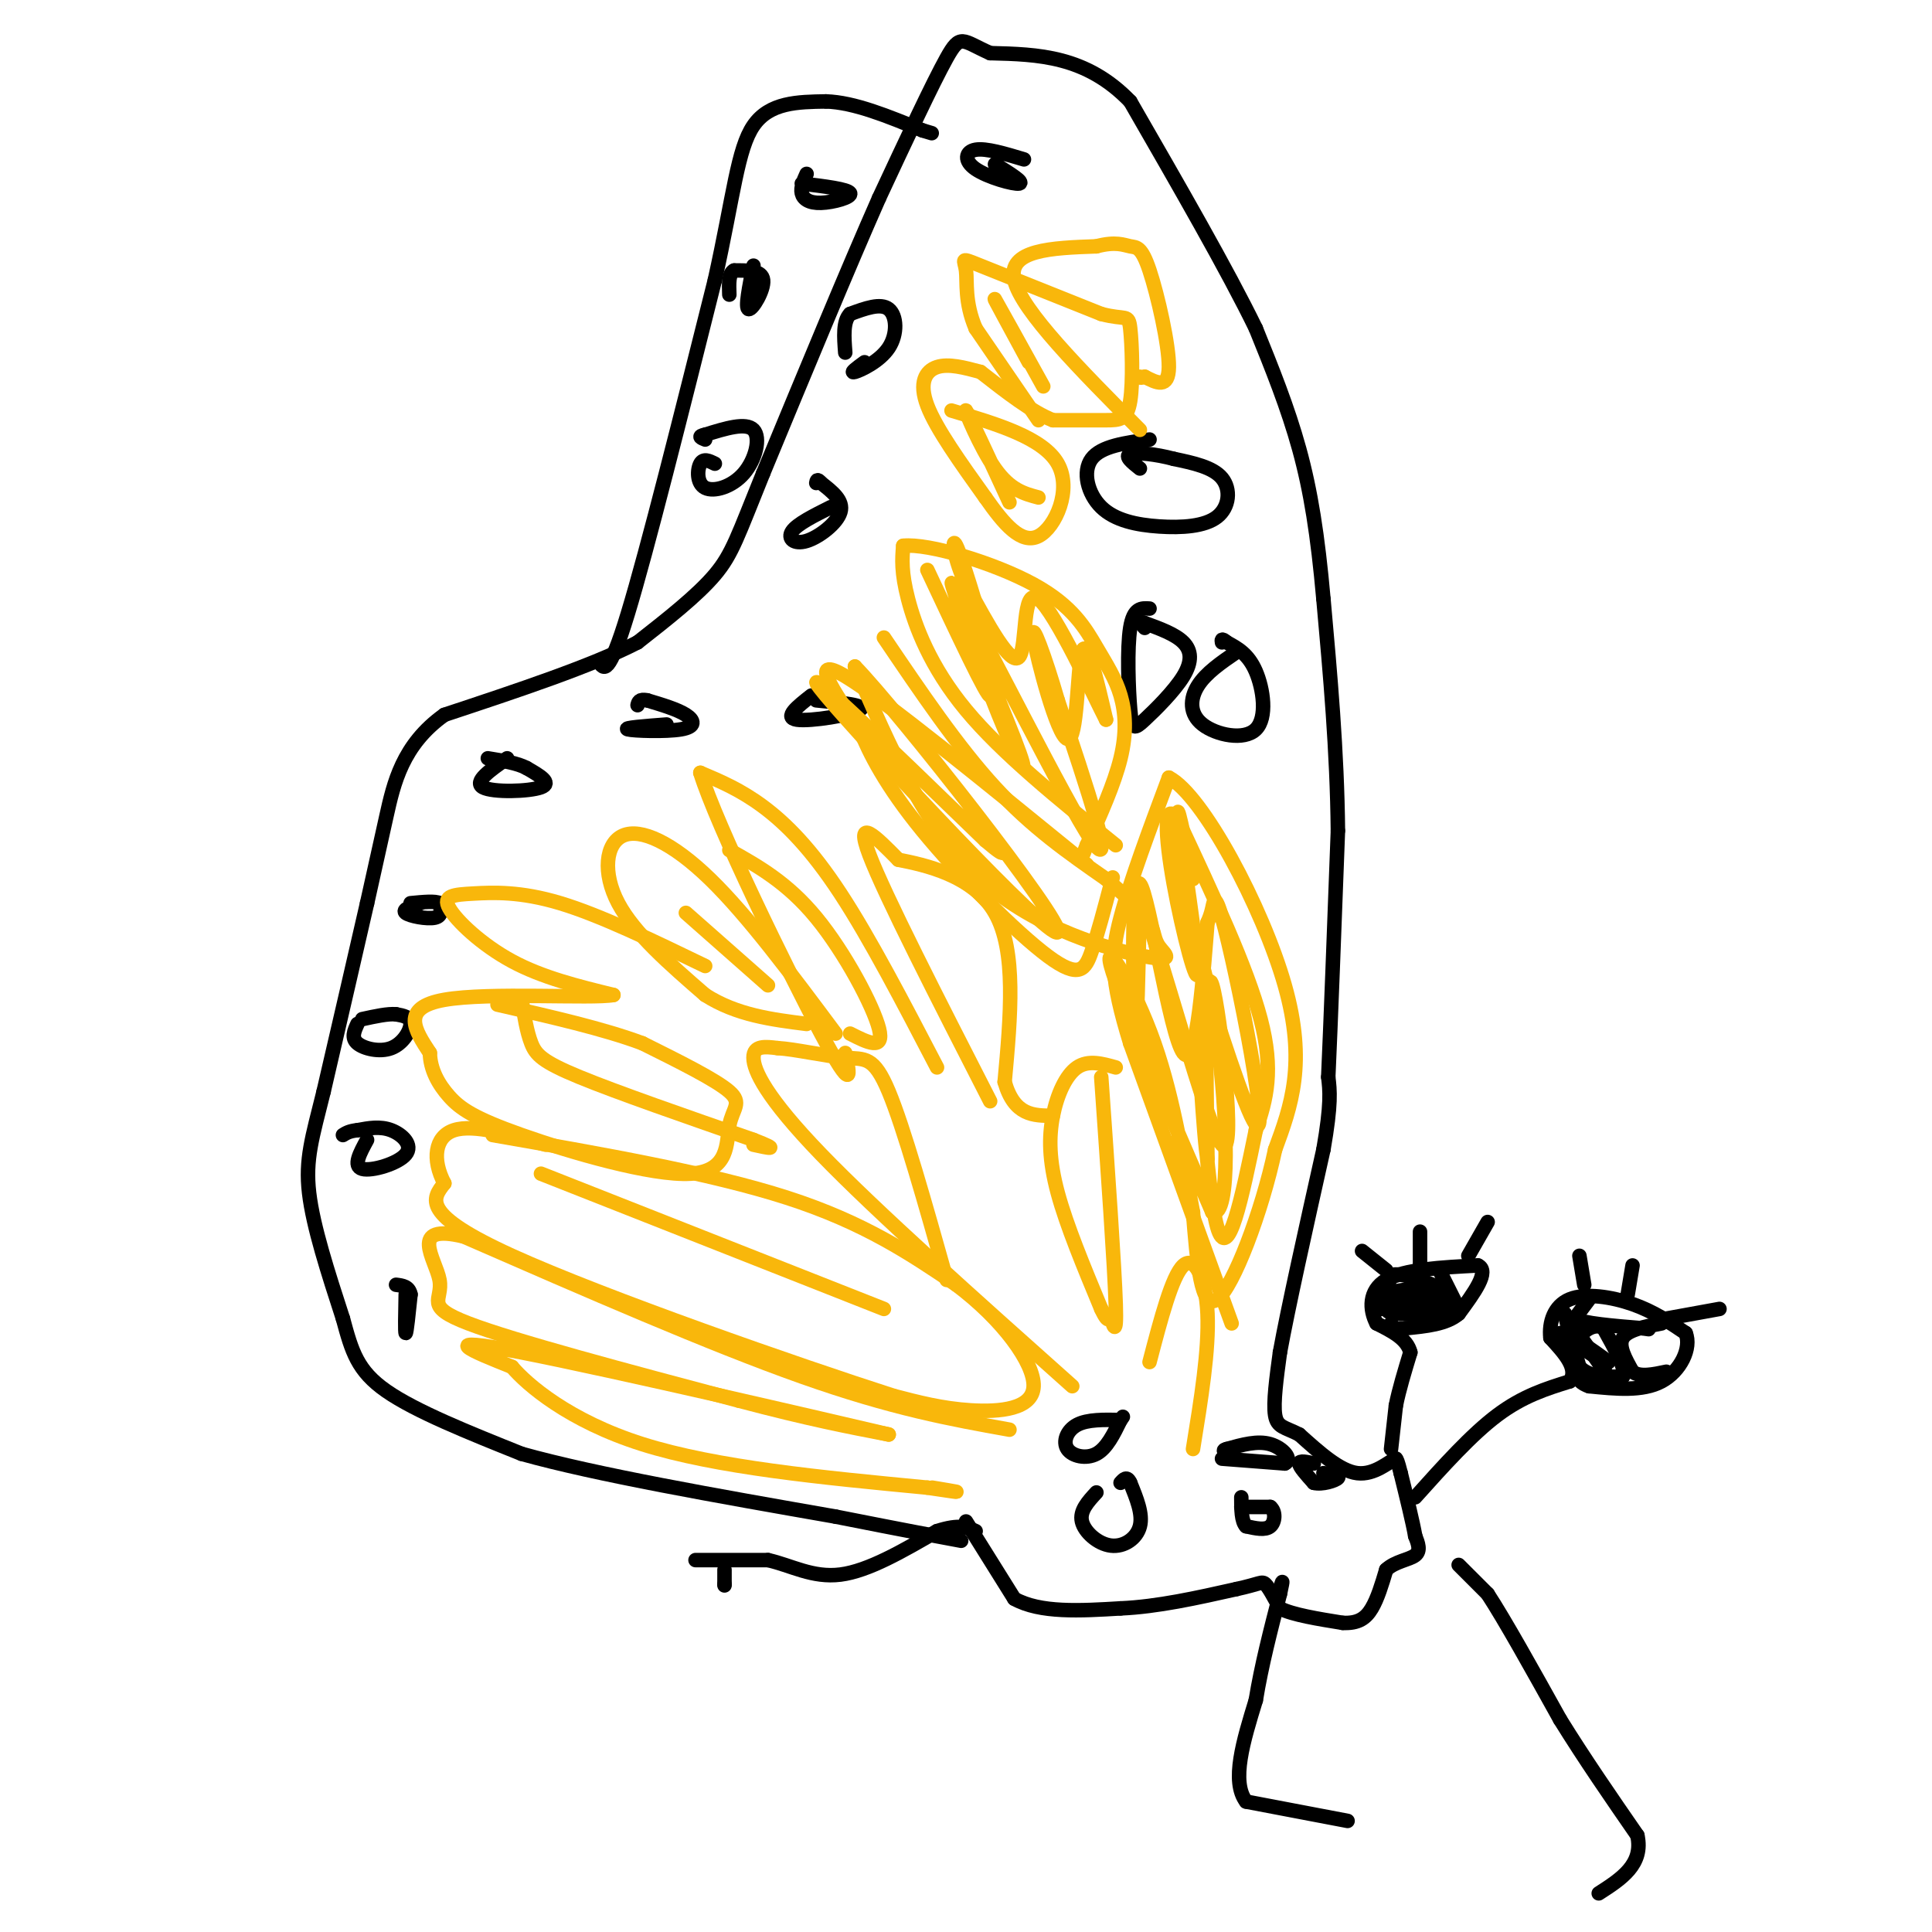 <svg viewBox='0 0 400 400' version='1.1' xmlns='http://www.w3.org/2000/svg' xmlns:xlink='http://www.w3.org/1999/xlink'><g fill='none' stroke='#000000' stroke-width='3' stroke-linecap='round' stroke-linejoin='round'><path d='M279,377c0.000,0.000 -21.000,-4.000 -21,-4'/><path d='M258,373c-3.167,-4.167 -0.583,-12.583 2,-21'/><path d='M260,352c1.167,-7.167 3.083,-14.583 5,-22'/><path d='M265,330c0.833,-3.833 0.417,-2.417 0,-1'/><path d='M302,324c0.000,0.000 6.000,6.000 6,6'/><path d='M308,330c3.500,5.333 9.250,15.667 15,26'/><path d='M323,356c5.167,8.333 10.583,16.167 16,24'/><path d='M339,380c1.333,6.000 -3.333,9.000 -8,12'/><path d='M144,323c0.000,0.000 15.000,0.000 15,0'/><path d='M159,323c4.778,1.067 9.222,3.733 15,3c5.778,-0.733 12.889,-4.867 20,-9'/><path d='M194,317c4.667,-1.500 6.333,-0.750 8,0'/><path d='M150,325c0.000,0.000 0.000,3.000 0,3'/><path d='M150,328c0.000,0.500 0.000,0.250 0,0'/><path d='M200,315c0.000,0.000 10.000,16.000 10,16'/><path d='M210,331c5.333,3.000 13.667,2.500 22,2'/><path d='M232,333c7.667,-0.333 15.833,-2.167 24,-4'/><path d='M256,329c4.933,-1.067 5.267,-1.733 6,-1c0.733,0.733 1.867,2.867 3,5'/><path d='M265,333c2.667,1.333 7.833,2.167 13,3'/><path d='M278,336c3.222,0.156 4.778,-0.956 6,-3c1.222,-2.044 2.111,-5.022 3,-8'/><path d='M287,325c1.800,-1.733 4.800,-2.067 6,-3c1.200,-0.933 0.600,-2.467 0,-4'/><path d='M293,318c-0.500,-2.833 -1.750,-7.917 -3,-13'/><path d='M290,305c-0.667,-2.667 -0.833,-2.833 -1,-3'/><path d='M289,302c-1.400,0.556 -4.400,3.444 -8,3c-3.600,-0.444 -7.800,-4.222 -12,-8'/><path d='M269,297c-3.022,-1.556 -4.578,-1.444 -5,-4c-0.422,-2.556 0.289,-7.778 1,-13'/><path d='M265,280c1.667,-9.167 5.333,-25.583 9,-42'/><path d='M274,238c1.667,-9.500 1.333,-12.250 1,-15'/><path d='M275,223c0.500,-11.000 1.250,-31.000 2,-51'/><path d='M277,172c-0.167,-16.500 -1.583,-32.250 -3,-48'/><path d='M274,124c-1.178,-13.244 -2.622,-22.356 -5,-31c-2.378,-8.644 -5.689,-16.822 -9,-25'/><path d='M260,68c-5.833,-12.000 -15.917,-29.500 -26,-47'/><path d='M234,21c-9.167,-9.500 -19.083,-9.750 -29,-10'/><path d='M205,11c-5.889,-2.622 -6.111,-4.178 -9,1c-2.889,5.178 -8.444,17.089 -14,29'/><path d='M182,41c-6.333,14.333 -15.167,35.667 -24,57'/><path d='M158,98c-5.244,12.911 -6.356,16.689 -10,21c-3.644,4.311 -9.822,9.156 -16,14'/><path d='M132,133c-9.333,4.833 -24.667,9.917 -40,15'/><path d='M92,148c-8.711,6.200 -10.489,14.200 -12,21c-1.511,6.800 -2.756,12.400 -4,18'/><path d='M76,187c-2.167,9.500 -5.583,24.250 -9,39'/><path d='M67,226c-2.378,9.578 -3.822,14.022 -3,21c0.822,6.978 3.911,16.489 7,26'/><path d='M71,273c1.844,6.800 2.956,10.800 9,15c6.044,4.200 17.022,8.600 28,13'/><path d='M108,301c15.500,4.333 40.250,8.667 65,13'/><path d='M173,314c15.167,3.000 20.583,4.000 26,5'/><path d='M124,137c1.000,1.583 2.000,3.167 6,-10c4.000,-13.167 11.000,-41.083 18,-69'/><path d='M148,58c3.911,-17.622 4.689,-27.178 8,-32c3.311,-4.822 9.156,-4.911 15,-5'/><path d='M171,21c5.833,0.167 12.917,3.083 20,6'/><path d='M191,27c3.333,1.000 1.667,0.500 0,0'/><path d='M288,300c0.000,0.000 1.000,-9.000 1,-9'/><path d='M289,291c0.667,-3.333 1.833,-7.167 3,-11'/><path d='M292,280c-0.667,-2.833 -3.833,-4.417 -7,-6'/><path d='M285,274c-1.489,-2.800 -1.711,-6.800 2,-9c3.711,-2.200 11.356,-2.600 19,-3'/><path d='M306,262c2.500,1.167 -0.750,5.583 -4,10'/><path d='M302,272c-2.500,2.167 -6.750,2.583 -11,3'/><path d='M291,275c-2.333,0.333 -2.667,-0.333 -3,-1'/><path d='M293,310c5.833,-6.500 11.667,-13.000 17,-17c5.333,-4.000 10.167,-5.500 15,-7'/><path d='M325,286c1.833,-2.667 -1.083,-5.833 -4,-9'/><path d='M321,277c-0.357,-3.190 0.750,-6.667 4,-8c3.250,-1.333 8.643,-0.524 13,1c4.357,1.524 7.679,3.762 11,6'/><path d='M349,276c1.267,3.111 -1.067,7.889 -5,10c-3.933,2.111 -9.467,1.556 -15,1'/><path d='M329,287c-3.167,-1.000 -3.583,-4.000 -4,-7'/><path d='M344,274c-3.500,0.667 -7.000,1.333 -8,3c-1.000,1.667 0.500,4.333 2,7'/><path d='M338,284c1.500,1.167 4.250,0.583 7,0'/><path d='M329,269c0.000,0.000 -3.000,4.000 -3,4'/><path d='M326,273c1.833,1.000 7.917,1.500 14,2'/><path d='M340,275c2.333,0.333 1.167,0.167 0,0'/><path d='M333,285c0.000,0.000 -7.000,-10.000 -7,-10'/><path d='M326,275c-1.500,-2.167 -1.750,-2.583 -2,-3'/><path d='M324,272c0.167,1.333 1.583,6.167 3,11'/><path d='M327,283c2.000,2.167 5.500,2.083 9,2'/><path d='M336,285c0.833,-1.333 -1.583,-5.667 -4,-10'/><path d='M332,275c-1.822,-1.244 -4.378,0.644 -5,2c-0.622,1.356 0.689,2.178 2,3'/><path d='M329,280c1.000,0.833 2.500,1.417 4,2'/><path d='M333,282c-0.500,-0.500 -3.750,-2.750 -7,-5'/><path d='M326,277c-1.333,-0.667 -1.167,0.167 -1,1'/><path d='M325,278c-0.500,-0.167 -1.250,-1.083 -2,-2'/><path d='M328,266c0.000,0.000 -1.000,-6.000 -1,-6'/><path d='M337,268c0.000,0.000 1.000,-6.000 1,-6'/><path d='M345,273c0.000,0.000 11.000,-2.000 11,-2'/><path d='M298,263c0.000,0.000 4.000,8.000 4,8'/><path d='M302,271c-1.333,1.500 -6.667,1.250 -12,1'/><path d='M290,272c-2.500,0.000 -2.750,-0.500 -3,-1'/><path d='M286,271c0.000,0.000 2.000,-7.000 2,-7'/><path d='M288,264c2.167,-0.667 6.583,1.167 11,3'/><path d='M299,267c1.000,1.000 -2.000,2.000 -5,3'/><path d='M294,270c-1.667,0.467 -3.333,0.133 -3,0c0.333,-0.133 2.667,-0.067 5,0'/><path d='M296,270c1.667,0.133 3.333,0.467 3,0c-0.333,-0.467 -2.667,-1.733 -5,-3'/><path d='M294,267c-2.167,-0.333 -5.083,0.333 -8,1'/><path d='M286,268c0.222,0.067 4.778,-0.267 6,0c1.222,0.267 -0.889,1.133 -3,2'/><path d='M287,263c0.000,0.000 -5.000,-4.000 -5,-4'/><path d='M294,262c0.000,0.000 0.000,-7.000 0,-7'/><path d='M304,260c0.000,0.000 4.000,-7.000 4,-7'/><path d='M257,312c0.000,0.000 6.000,0.000 6,0'/><path d='M263,312c1.156,0.889 1.044,3.111 0,4c-1.044,0.889 -3.022,0.444 -5,0'/><path d='M258,316c-1.000,-1.000 -1.000,-3.500 -1,-6'/><path d='M253,302c0.000,0.000 13.000,1.000 13,1'/><path d='M266,303c1.756,-0.778 -0.356,-3.222 -3,-4c-2.644,-0.778 -5.822,0.111 -9,1'/><path d='M254,300c-1.333,0.333 -0.167,0.667 1,1'/><path d='M272,303c-1.500,-0.333 -3.000,-0.667 -3,0c0.000,0.667 1.500,2.333 3,4'/><path d='M272,307c1.711,0.444 4.489,-0.444 5,-1c0.511,-0.556 -1.244,-0.778 -3,-1'/><path d='M227,309c-1.756,1.905 -3.512,3.810 -3,6c0.512,2.190 3.292,4.667 6,5c2.708,0.333 5.345,-1.476 6,-4c0.655,-2.524 -0.673,-5.762 -2,-9'/><path d='M234,307c-0.667,-1.500 -1.333,-0.750 -2,0'/><path d='M232,294c-3.429,-0.071 -6.857,-0.143 -9,1c-2.143,1.143 -3.000,3.500 -2,5c1.000,1.500 3.857,2.143 6,1c2.143,-1.143 3.571,-4.071 5,-7'/><path d='M232,294c0.833,-1.167 0.417,-0.583 0,0'/><path d='M84,268c-0.083,4.000 -0.167,8.000 0,8c0.167,0.000 0.583,-4.000 1,-8'/><path d='M85,268c-0.333,-1.667 -1.667,-1.833 -3,-2'/><path d='M76,236c-1.488,2.726 -2.976,5.452 -1,6c1.976,0.548 7.417,-1.083 9,-3c1.583,-1.917 -0.690,-4.119 -3,-5c-2.310,-0.881 -4.655,-0.440 -7,0'/><path d='M74,234c-1.667,0.167 -2.333,0.583 -3,1'/><path d='M74,212c-0.655,1.440 -1.310,2.881 0,4c1.310,1.119 4.583,1.917 7,1c2.417,-0.917 3.976,-3.548 4,-5c0.024,-1.452 -1.488,-1.726 -3,-2'/><path d='M82,210c-1.667,-0.167 -4.333,0.417 -7,1'/><path d='M87,187c-1.911,0.667 -3.822,1.333 -3,2c0.822,0.667 4.378,1.333 6,1c1.622,-0.333 1.311,-1.667 1,-3'/><path d='M91,187c-0.833,-0.500 -3.417,-0.250 -6,0'/><path d='M105,157c-3.511,2.444 -7.022,4.889 -5,6c2.022,1.111 9.578,0.889 12,0c2.422,-0.889 -0.289,-2.444 -3,-4'/><path d='M109,159c-1.833,-1.000 -4.917,-1.500 -8,-2'/><path d='M138,150c-4.548,0.351 -9.095,0.702 -8,1c1.095,0.298 7.833,0.542 11,0c3.167,-0.542 2.762,-1.869 1,-3c-1.762,-1.131 -4.881,-2.065 -8,-3'/><path d='M134,145c-1.667,-0.333 -1.833,0.333 -2,1'/><path d='M168,144c-2.911,2.289 -5.822,4.578 -3,5c2.822,0.422 11.378,-1.022 13,-2c1.622,-0.978 -3.689,-1.489 -9,-2'/><path d='M172,105c-3.488,1.744 -6.976,3.488 -8,5c-1.024,1.512 0.417,2.792 3,2c2.583,-0.792 6.310,-3.655 7,-6c0.690,-2.345 -1.655,-4.173 -4,-6'/><path d='M170,100c-0.833,-1.000 -0.917,-0.500 -1,0'/><path d='M179,75c-1.589,1.167 -3.179,2.333 -2,2c1.179,-0.333 5.125,-2.167 7,-5c1.875,-2.833 1.679,-6.667 0,-8c-1.679,-1.333 -4.839,-0.167 -8,1'/><path d='M176,65c-1.500,1.500 -1.250,4.750 -1,8'/><path d='M156,55c-0.889,4.422 -1.778,8.844 -1,9c0.778,0.156 3.222,-3.956 3,-6c-0.222,-2.044 -3.111,-2.022 -6,-2'/><path d='M152,56c-1.167,0.500 -1.083,2.750 -1,5'/><path d='M148,96c-1.171,-0.584 -2.341,-1.167 -3,0c-0.659,1.167 -0.805,4.086 1,5c1.805,0.914 5.563,-0.177 8,-3c2.437,-2.823 3.553,-7.378 2,-9c-1.553,-1.622 -5.777,-0.311 -10,1'/><path d='M146,90c-1.667,0.333 -0.833,0.667 0,1'/><path d='M167,36c-0.637,1.417 -1.274,2.833 -1,4c0.274,1.167 1.458,2.083 4,2c2.542,-0.083 6.440,-1.167 6,-2c-0.440,-0.833 -5.220,-1.417 -10,-2'/><path d='M212,33c-3.929,-1.185 -7.857,-2.369 -10,-2c-2.143,0.369 -2.500,2.292 0,4c2.500,1.708 7.857,3.202 9,3c1.143,-0.202 -1.929,-2.101 -5,-4'/><path d='M238,91c-5.025,0.680 -10.050,1.361 -12,4c-1.950,2.639 -0.824,7.238 2,10c2.824,2.762 7.344,3.689 12,4c4.656,0.311 9.446,0.007 12,-2c2.554,-2.007 2.873,-5.716 1,-8c-1.873,-2.284 -5.936,-3.142 -10,-4'/><path d='M243,95c-3.644,-0.978 -7.756,-1.422 -9,-1c-1.244,0.422 0.378,1.711 2,3'/><path d='M238,126c-1.661,-0.114 -3.322,-0.228 -4,4c-0.678,4.228 -0.372,12.799 0,17c0.372,4.201 0.811,4.033 3,2c2.189,-2.033 6.128,-5.932 8,-9c1.872,-3.068 1.678,-5.305 0,-7c-1.678,-1.695 -4.839,-2.847 -8,-4'/><path d='M237,129c-1.333,-0.500 -0.667,0.250 0,1'/><path d='M256,135c-3.171,2.169 -6.341,4.338 -8,7c-1.659,2.662 -1.805,5.817 1,8c2.805,2.183 8.563,3.396 11,1c2.437,-2.396 1.553,-8.399 0,-12c-1.553,-3.601 -3.777,-4.801 -6,-6'/><path d='M254,133c-1.167,-1.000 -1.083,-0.500 -1,0'/></g>
<g fill='none' stroke='#F9B70B' stroke-width='3' stroke-linecap='round' stroke-linejoin='round'><path d='M255,274c0.000,0.000 -21.000,-58.000 -21,-58'/><path d='M234,216c-4.156,-13.511 -4.044,-18.289 -2,-26c2.044,-7.711 6.022,-18.356 10,-29'/><path d='M242,161c6.978,3.533 19.422,26.867 24,43c4.578,16.133 1.289,25.067 -2,34'/><path d='M264,238c-2.756,12.978 -8.644,28.422 -12,31c-3.356,2.578 -4.178,-7.711 -5,-18'/><path d='M247,251c-1.798,-9.143 -3.792,-23.000 -8,-35c-4.208,-12.000 -10.631,-22.143 -9,-16c1.631,6.143 11.315,28.571 21,51'/><path d='M251,251c3.890,1.329 3.116,-20.849 1,-36c-2.116,-15.151 -5.575,-23.277 -4,-17c1.575,6.277 8.185,26.955 11,33c2.815,6.045 1.837,-2.545 0,-13c-1.837,-10.455 -4.533,-22.776 -6,-28c-1.467,-5.224 -1.705,-3.350 -2,-2c-0.295,1.350 -0.648,2.175 -1,3'/><path d='M250,191c-0.761,9.226 -2.163,30.793 -5,27c-2.837,-3.793 -7.110,-32.944 -9,-35c-1.890,-2.056 -1.397,22.984 -1,28c0.397,5.016 0.699,-9.992 1,-25'/><path d='M236,186c4.107,10.060 13.875,47.708 17,51c3.125,3.292 -0.393,-27.774 -2,-33c-1.607,-5.226 -1.304,15.387 -1,36'/><path d='M250,240c-0.750,-2.929 -2.125,-28.250 -2,-26c0.125,2.250 1.750,32.071 4,40c2.250,7.929 5.125,-6.036 8,-20'/><path d='M260,234c2.222,-6.400 3.778,-12.400 1,-23c-2.778,-10.600 -9.889,-25.800 -17,-41'/><path d='M244,170c-3.233,-5.022 -2.815,2.922 -1,13c1.815,10.078 5.027,22.290 5,18c-0.027,-4.290 -3.293,-25.083 -4,-31c-0.707,-5.917 1.147,3.041 3,12'/><path d='M231,175c-11.778,-9.511 -23.556,-19.022 -31,-28c-7.444,-8.978 -10.556,-17.422 -12,-23c-1.444,-5.578 -1.222,-8.289 -1,-11'/><path d='M187,113c5.247,-0.556 18.865,3.553 27,8c8.135,4.447 10.789,9.233 13,13c2.211,3.767 3.980,6.514 5,10c1.020,3.486 1.291,7.710 0,13c-1.291,5.290 -4.146,11.645 -7,18'/><path d='M225,175c-1.167,3.000 -0.583,1.500 0,0'/><path d='M225,179c-21.083,-17.167 -42.167,-34.333 -50,-39c-7.833,-4.667 -2.417,3.167 3,11'/><path d='M178,151c1.963,4.911 5.372,11.687 13,21c7.628,9.313 19.477,21.161 26,26c6.523,4.839 7.721,2.668 9,-1c1.279,-3.668 2.640,-8.834 4,-14'/><path d='M230,183c0.667,-2.333 0.333,-1.167 0,0'/><path d='M205,228c-10.917,-21.333 -21.833,-42.667 -25,-51c-3.167,-8.333 1.417,-3.667 6,1'/><path d='M186,178c5.289,1.044 15.511,3.156 20,11c4.489,7.844 3.244,21.422 2,35'/><path d='M208,224c2.000,7.000 6.000,7.000 10,7'/><path d='M231,221c-2.839,-0.798 -5.679,-1.595 -8,0c-2.321,1.595 -4.125,5.583 -5,10c-0.875,4.417 -0.821,9.262 1,16c1.821,6.738 5.411,15.369 9,24'/><path d='M228,271c1.750,3.786 1.625,1.250 2,2c0.375,0.750 1.250,4.786 1,-3c-0.250,-7.786 -1.625,-27.393 -3,-47'/><path d='M238,282c2.333,-8.933 4.667,-17.867 7,-20c2.333,-2.133 4.667,2.533 5,10c0.333,7.467 -1.333,17.733 -3,28'/><path d='M222,287c-20.289,-18.089 -40.578,-36.178 -52,-48c-11.422,-11.822 -13.978,-17.378 -14,-20c-0.022,-2.622 2.489,-2.311 5,-2'/><path d='M161,217c3.548,0.190 9.917,1.667 14,2c4.083,0.333 5.881,-0.476 9,7c3.119,7.476 7.560,23.238 12,39'/><path d='M194,221c-6.956,-13.356 -13.911,-26.711 -20,-36c-6.089,-9.289 -11.311,-14.511 -16,-18c-4.689,-3.489 -8.844,-5.244 -13,-7'/><path d='M145,160c3.311,10.733 18.089,41.067 25,54c6.911,12.933 5.956,8.467 5,4'/><path d='M173,214c-9.089,-12.202 -18.179,-24.405 -26,-32c-7.821,-7.595 -14.375,-10.583 -18,-9c-3.625,1.583 -4.321,7.738 -1,14c3.321,6.262 10.661,12.631 18,19'/><path d='M146,206c6.500,4.167 13.750,5.083 21,6'/><path d='M146,200c-10.863,-5.254 -21.726,-10.507 -30,-13c-8.274,-2.493 -13.960,-2.225 -18,-2c-4.040,0.225 -6.434,0.407 -5,3c1.434,2.593 6.695,7.598 13,11c6.305,3.402 13.652,5.201 21,7'/><path d='M127,206c-4.378,0.822 -25.822,-0.622 -35,1c-9.178,1.622 -6.089,6.311 -3,11'/><path d='M89,218c0.070,3.423 1.745,6.479 4,9c2.255,2.521 5.090,4.507 15,8c9.910,3.493 26.893,8.493 35,8c8.107,-0.493 7.336,-6.479 8,-10c0.664,-3.521 2.761,-4.577 0,-7c-2.761,-2.423 -10.381,-6.211 -18,-10'/><path d='M133,216c-8.000,-3.000 -19.000,-5.500 -30,-8'/><path d='M102,235c22.500,3.917 45.000,7.833 61,13c16.000,5.167 25.500,11.583 35,18'/><path d='M198,266c9.619,7.202 16.167,16.208 16,21c-0.167,4.792 -7.048,5.369 -13,5c-5.952,-0.369 -10.976,-1.685 -16,-3'/><path d='M185,289c-19.422,-6.244 -59.978,-20.356 -79,-29c-19.022,-8.644 -16.511,-11.822 -14,-15'/><path d='M92,245c-2.578,-4.911 -2.022,-9.689 2,-11c4.022,-1.311 11.511,0.844 19,3'/><path d='M209,296c-12.083,-2.167 -24.167,-4.333 -43,-11c-18.833,-6.667 -44.417,-17.833 -70,-29'/><path d='M96,256c-11.655,-2.798 -5.792,4.708 -5,9c0.792,4.292 -3.488,5.369 6,9c9.488,3.631 32.744,9.815 56,16'/><path d='M153,290c14.500,3.833 22.750,5.417 31,7'/><path d='M184,297c-11.978,-2.822 -57.422,-13.378 -76,-17c-18.578,-3.622 -10.289,-0.311 -2,3'/><path d='M106,283c3.067,3.622 11.733,11.178 27,16c15.267,4.822 37.133,6.911 59,9'/><path d='M192,308c10.000,1.500 5.500,0.750 1,0'/><path d='M215,87c0.000,0.000 -13.000,-19.000 -13,-19'/><path d='M202,68c-2.345,-5.476 -1.708,-9.667 -2,-12c-0.292,-2.333 -1.512,-2.810 3,-1c4.512,1.810 14.756,5.905 25,10'/><path d='M228,65c5.182,1.381 5.636,-0.166 6,3c0.364,3.166 0.636,11.045 0,15c-0.636,3.955 -2.182,3.987 -5,4c-2.818,0.013 -6.909,0.006 -11,0'/><path d='M218,87c-4.333,-1.667 -9.667,-5.833 -15,-10'/><path d='M203,77c-3.311,-0.889 -6.622,-1.778 -9,-1c-2.378,0.778 -3.822,3.222 -2,8c1.822,4.778 6.911,11.889 12,19'/><path d='M204,103c3.845,5.512 7.458,9.792 11,8c3.542,-1.792 7.012,-9.655 4,-15c-3.012,-5.345 -12.506,-8.173 -22,-11'/><path d='M236,89c-12.250,-12.333 -24.500,-24.667 -26,-31c-1.500,-6.333 7.750,-6.667 17,-7'/><path d='M227,51c4.053,-1.073 5.684,-0.257 7,0c1.316,0.257 2.316,-0.046 4,5c1.684,5.046 4.053,15.442 4,20c-0.053,4.558 -2.526,3.279 -5,2'/><path d='M237,78c-1.000,0.333 -1.000,0.167 -1,0'/><path d='M192,118c6.289,13.400 12.578,26.800 13,26c0.422,-0.800 -5.022,-15.800 -7,-21c-1.978,-5.200 -0.489,-0.600 1,4'/><path d='M199,127c1.792,5.265 5.773,16.427 9,24c3.227,7.573 5.700,11.556 2,2c-3.700,-9.556 -13.573,-32.650 -10,-27c3.573,5.650 20.592,40.043 26,48c5.408,7.957 -0.796,-10.521 -7,-29'/><path d='M219,145c-2.608,-9.035 -5.627,-17.123 -5,-13c0.627,4.123 4.900,20.456 7,21c2.100,0.544 2.029,-14.702 3,-18c0.971,-3.298 2.986,5.351 5,14'/><path d='M229,149c-2.286,-4.381 -10.500,-22.333 -14,-25c-3.500,-2.667 -2.286,9.952 -4,12c-1.714,2.048 -6.357,-6.476 -11,-15'/><path d='M200,121c-2.467,-5.089 -3.133,-10.311 -2,-8c1.133,2.311 4.067,12.156 7,22'/><path d='M183,132c7.667,11.333 15.333,22.667 23,31c7.667,8.333 15.333,13.667 23,19'/><path d='M229,182c5.550,4.738 7.924,7.082 9,9c1.076,1.918 0.856,3.411 2,5c1.144,1.589 3.654,3.274 -3,2c-6.654,-1.274 -22.473,-5.507 -34,-16c-11.527,-10.493 -18.764,-27.247 -26,-44'/><path d='M177,138c8.726,8.905 43.542,53.167 42,55c-1.542,1.833 -39.440,-38.762 -48,-49c-8.560,-10.238 12.220,9.881 33,30'/><path d='M204,174c5.667,4.833 3.333,1.917 1,-1'/><path d='M209,104c-4.267,-9.222 -8.533,-18.444 -9,-19c-0.467,-0.556 2.867,7.556 6,12c3.133,4.444 6.067,5.222 9,6'/><path d='M213,75c-3.750,-6.917 -7.500,-13.833 -7,-13c0.500,0.833 5.250,9.417 10,18'/><path d='M151,176c6.022,3.378 12.044,6.756 18,14c5.956,7.244 11.844,18.356 13,23c1.156,4.644 -2.422,2.822 -6,1'/><path d='M142,189c0.000,0.000 17.000,15.000 17,15'/><path d='M108,207c0.533,3.311 1.067,6.622 2,9c0.933,2.378 2.267,3.822 10,7c7.733,3.178 21.867,8.089 36,13'/><path d='M156,236c6.000,2.333 3.000,1.667 0,1'/><path d='M112,243c0.000,0.000 71.000,28.000 71,28'/></g>
</svg>